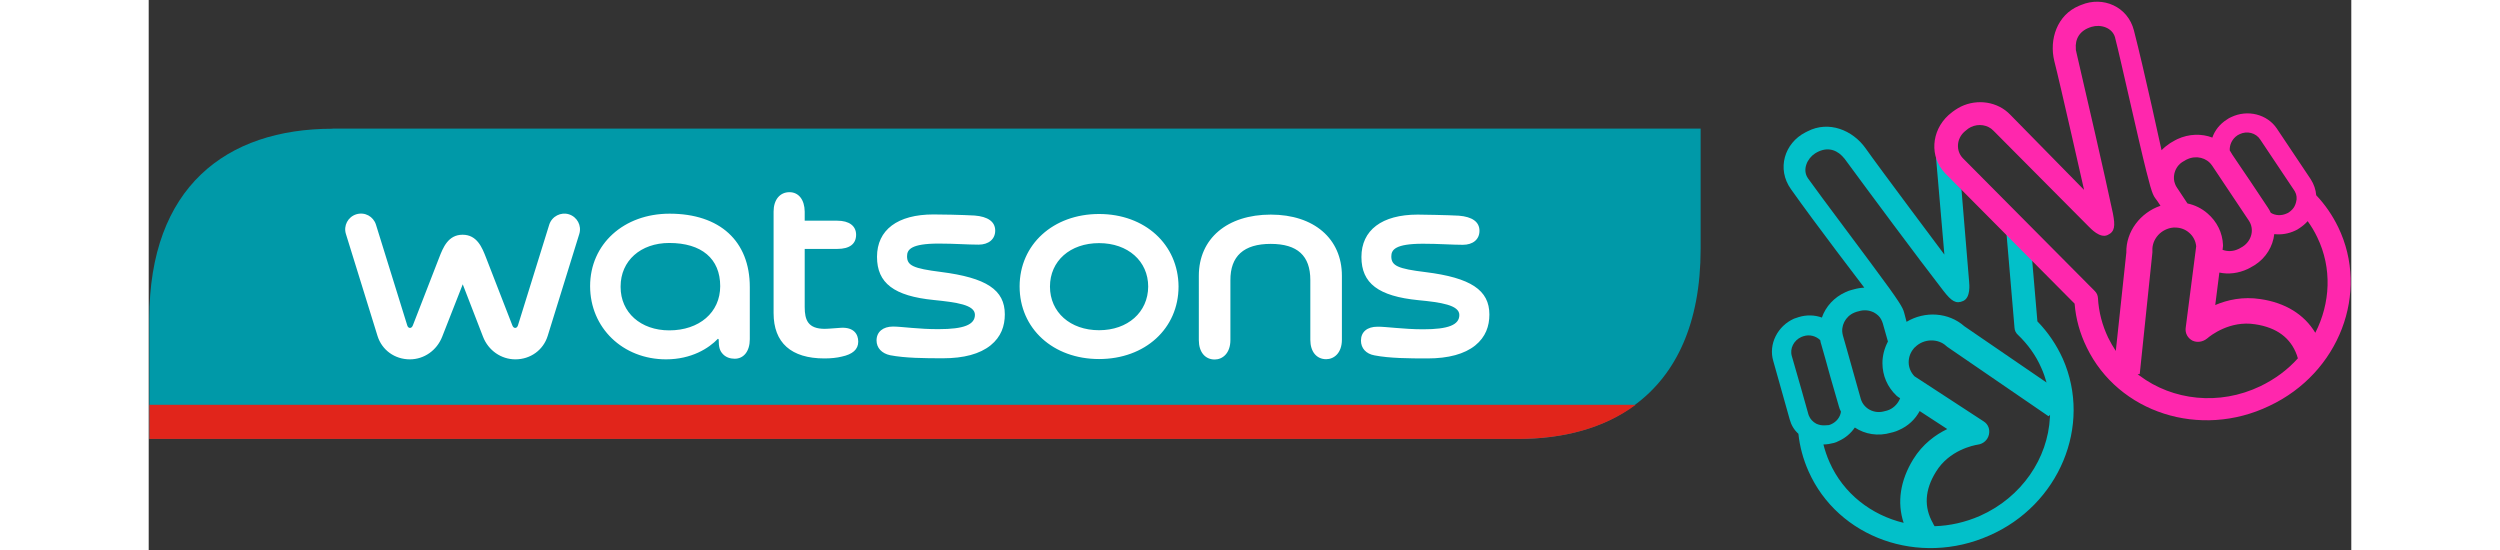 <?xml version="1.0" encoding="utf-8"?>
<!-- Generator: Adobe Illustrator 22.0.0, SVG Export Plug-In . SVG Version: 6.00 Build 0)  -->
<svg version="1.1" id="Layer_1" xmlns="http://www.w3.org/2000/svg" xmlns:xlink="http://www.w3.org/1999/xlink" x="0px" y="0px" width="200" height="44"
	 viewBox="0 0 1444.1 360.6" style="enable-background:new 0 0 1444.1 360.6;" xml:space="preserve">
<rect x="0" y="0" width="1444.1" height="360.6" fill="#333333" stroke="none"/>
<style type="text/css">
	.st0{fill:#02C0C9;}
	.st1{fill:#0099A8;}
	.st2{fill:#FFFFFF;}
	.st3{fill:#E1251B;}
	.st4{fill:#FF27AD;}
</style>
<g>
	<path class="st0" d="M1255,235.3c-4.1-9.1-9.7-17.4-16.7-24.6l-4-46.7c-0.6-0.5-8-7.1-16.6-14.8l5.6,65.8c0.1,1.7,0.9,3.3,2.1,4.4
		c6.6,6.3,11.9,13.6,15.5,21.9c1.4,3.1,2.5,6.3,3.4,9.5l-53.9-36.9c-10.4-9.2-25.9-10.1-37.9-2.9l-0.9-3.5
		c-1.3-4.2,0.1-3.9-10.3-18.4c-12.1-16.8-46.5-62.3-53-71.6c0,0-0.5-0.6-0.5-0.7c-3.8-5.6-0.4-12.9,4.7-16.2
		c6.8-4.3,13-3.1,17.7,1.6l0.1,0.1c0.2,0.2,0.5,0.5,0.7,0.8c0.1,0.1,0.1,0.2,0.2,0.2c0.2,0.3,0.4,0.5,0.7,0.8
		c17,23.1,47.6,64.4,64.8,86.6c5.2,6.7,8.2,8.8,13,6.6c4.9-2.3,4-10.7,3.8-13l-5-60.2c-3.4-3.5-9.7-12.8-16.7-21.1l5.5,63.9
		c0,0-43.1-57.5-51.6-69.6c-8.5-12-24.2-18.4-38.1-11.2l-1.4,0.7c-13.7,7-19,23.9-9.5,37.2c15.8,22.4,48.1,64.6,48.1,64.6
		c-2.4,0.1-4.8,0.5-7.2,1.2l-1.5,0.4c-1.2,0.3-2.4,0.8-3.5,1.3c-7.6,3.4-13.1,9.5-15.6,16.7c-4.7-1.7-10-1.9-15.2-0.3
		c-1,0.3-2,0.6-3,1c-10.9,4.8-16.9,16.8-13.7,27.7l10.8,38.4c1,3.7,2.9,6.9,5.7,9.4l0,0c0.9,8.4,3.1,16.6,6.6,24.5
		c19.3,43.7,72.5,62.7,118.6,42.2C1252.6,331.1,1274.3,279,1255,235.3z M1118.2,205c0.5-0.2,1-0.4,1.6-0.6l1.6-0.4
		c2.9-0.9,6.1-0.7,8.9,0.5c0.2,0.1,0.5,0.2,0.7,0.3c2.2,1.2,3.9,2.7,4.9,4.7c0.4,0.7,0.7,1.6,1,2.4l3.4,12
		c-2.3,4.4-3.6,9.2-3.6,14.2c0,8.2,3.3,15.7,9.2,21.3c0.3,0.3,0.7,0.6,1,0.8l1.4,0.9c-1.2,3.1-3.7,6-7,7.5c-0.5,0.2-1,0.4-1.6,0.6
		l-1.6,0.4c-6.7,2-13.7-1.6-15.6-8.1l-9.4-33.4l-2.4-8.4v-0.1C1109.2,213.9,1112.3,207.5,1118.2,205z M1096.1,278.7
		c-0.9-0.2-1.9-0.5-2.8-0.9c-2.2-1.2-3.9-3-4.8-5.2c-0.1-0.3-0.2-0.6-0.3-0.8l-4.7-16.7l-6.2-21.6c-1.5-5,1.3-10.4,6.3-12.6
		c0.4-0.2,0.9-0.3,1.4-0.5c4.1-1.3,8.2,0,10.9,2.6c0.1,0.5,0.2,0.9,0.3,1.5l0.5,1.7l2.7,9.5l2.9,10.5l5.8,20.1
		c0.3,1.3,0.8,2.4,1.4,3.6c-0.5,3.6-2.9,6.7-6.5,8.3c-0.4,0.2-0.9,0.3-1.4,0.5C1099.7,278.9,1097.8,279,1096.1,278.7z M1156.9,301.1
		c-8.6,14-10.7,28.4-6.3,41.7c-21.1-5.1-39.5-19.1-48.6-39.8c-1.7-3.8-3-7.7-4-11.6c2.3,0,4.6-0.4,6.9-1c1-0.3,2-0.6,3-1.2
		c4.5-2,8.1-5.1,10.7-8.9c6.6,4.4,15.2,5.9,23.7,3.4l1.6-0.4c1.2-0.3,2.4-0.8,3.5-1.3c6.1-2.6,10.8-7.1,13.7-12.5l18.1,11.8
		C1171.5,285,1163,291.2,1156.9,301.1z M1200.7,338.2c-9.8,4.3-19.9,6.5-29.8,6.8l0,0c-0.1-0.2-0.2-0.3-0.3-0.5
		c-0.3-0.5-0.6-0.9-0.8-1.5c-6-10.5-5.4-21.8,2-33.7c8.7-14.2,24.5-17.3,27.5-17.8c3.6-0.5,6.4-3.1,7.2-6.5s-0.4-6.8-3.4-8.7
		l-39.4-25.7l-6-3.9c-2.4-2.5-3.8-5.8-3.8-9.2c0-3.4,1.2-6.5,3.4-9.1c0.2-0.3,0.5-0.6,0.8-0.8c2.7-2.7,6.4-4.3,10.3-4.4
		c3.9-0.1,7.6,1.2,10.2,3.7c0.3,0.3,0.6,0.5,0.9,0.7l66.1,45.3l1-0.9c0,0.5,0,1-0.1,1.6C1245.2,300.4,1228.1,326,1200.7,338.2z"/>
	<g>
		<path class="st1" d="M120.6,84.4C50.7,84.4,0.4,122.8,0.4,209v78.8h896.9c30.2,0,56.9-7.2,77.3-22.5
			c26.8-19.8,42.9-53.3,42.9-102.1V84.3h-897V84.4z"/>
		<path class="st2" d="M373.7,222.5c0,5.2,0.7,7.5,2.8,9.7c1.9,2,4.6,3,7.7,3c6,0,9.9-5,9.9-12.8v-34.2c0-30.1-19.6-48.1-52.6-48.1
			c-30.1,0-52.1,20-52.1,47.5c0,27.3,21.4,48,49.8,48c16.6,0,28-7.2,34-13.5L373.7,222.5z M341.3,216.6c-18.8,0-31.9-11.8-31.9-28.4
			v-0.4c0-16.8,13.1-28.5,31.9-28.5c21.2,0,33.4,10.3,33.4,28.3C374.7,204.9,360.9,216.6,341.3,216.6 M488,214.1
			c-6.6,0-10.8,3.5-10.8,9.1c0,4.9,3.4,8.5,8.9,9.7c9.9,1.9,22.6,2,34.7,2c13.6,0,24.1-2.8,31.2-8.5c6.9-5.6,9.3-12.7,9.3-20.3
			c0-16.1-12.1-24-41.9-27.8c-18.2-2.3-22.2-4.2-22.2-10.3c0-4.3,2.5-8.3,20.8-8.3c10.4,0,18.8,0.7,26.1,0.7
			c6.6,0,10.9-3.6,10.9-9.2c0-5.8-4.7-9.2-13.6-9.9h-0.2c-6.3-0.4-24.7-0.8-26.7-0.7c-23.5,0-37,10.1-37,27.8
			c0,17.2,11.1,25.7,37.3,28.3c14.7,1.5,26.9,3.1,26.9,9.7c0,6.5-7.3,9.4-23.7,9.4C505.1,215.9,493.7,214.1,488,214.1 M735.6,159.9
			c17.6,0,26,7.8,26,23.7v39.2c0,7.8,4.1,12.7,10.4,12.7c5.1,0,10.3-4,10.3-12.8v-41.9c0-24.3-18.3-40.1-46.6-40.1
			c-28.6,0-47.2,15.7-47.2,40.1V223c0,7.8,4.1,12.7,10.4,12.7c5.1,0,10.3-4,10.3-12.8v-39.1C709.1,167.9,718,159.9,735.6,159.9
			 M420.1,126c-6.3,0-10.4,5-10.4,12.7v66.6c0,19.4,11.5,29.7,33.3,29.7c4.3,0,8.2-0.4,11.4-1.2c7.1-1.5,10.8-4.7,10.8-9.8
			c0-5-3-9.5-11.2-9.1c-0.9,0-8.3,0.7-10.7,0.7c-11,0-13.2-5.7-13.2-14.3v-38.1h21.4c8.1,0,12.3-3.3,12.3-9.3
			c0-5.8-4.6-9.2-12.3-9.2h-21.4v-6C430,130.9,426.1,126,420.1,126 M623.1,140.3c-30.1,0-52.1,20-52.1,47.5
			c0,27.6,21.9,47.6,52.1,47.6s52.1-20,52.1-47.6C675,160.3,653.2,140.3,623.1,140.3 M623.1,216.5c-18.9,0-32.2-11.8-32.2-28.6
			c0-16.8,13.2-28.5,32.2-28.5c18.9,0,32.2,11.8,32.2,28.5C655.2,204.7,641.9,216.5,623.1,216.5 M205.9,186.4l13.3,34.4
			c3.5,9,11.9,14.8,21.2,14.8c9.8,0,18.3-6,21.2-15.4l20.7-66.8c1.7-5.5-1.4-11.2-6.8-12.9c-5.2-1.6-11.1,1.2-12.9,6.8l-20.5,66
			c-0.3,1-1,1.7-1.8,1.7c-0.8,0-1.5-0.6-1.9-1.7L221.2,169c-2.6-6.7-5.9-15.1-15.4-15.1s-12.8,8.4-15.4,15.1l-17.2,44.3
			c-0.4,1-1,1.7-1.9,1.7c-0.8,0-1.5-0.6-1.8-1.7l-20.5-66c-1.7-5.4-7.3-8.5-12.9-6.8c-5.5,1.7-8.5,7.5-6.8,12.9l20.7,66.8
			c2.9,9.4,11.4,15.4,21.2,15.4c9.4,0,17.7-5.9,21.2-14.8L205.9,186.4z M835.6,215.9c16.5,0,23.7-2.9,23.7-9.4s-12.2-8.3-26.9-9.7
			c-26.1-2.6-37.3-11-37.3-28.3c0-17.6,13.4-27.8,36.9-27.8c2,0,20.4,0.3,26.7,0.7h0.2c8.9,0.7,13.6,4.1,13.6,9.9
			c0,5.7-4.3,9.2-10.9,9.2c-7.2,0-15.7-0.7-26.1-0.7c-18.3,0-20.8,4-20.8,8.3c0,6.1,4.2,8.1,22.4,10.3c29.7,3.7,41.9,11.8,41.9,27.8
			c0,7.6-2.4,14.7-9.3,20.3c-7,5.6-17.5,8.5-31.3,8.5c-12.2,0-24.9-0.1-34.7-2c-5.6-1-8.9-4.7-8.9-9.7c0-5.7,4.1-9.1,10.8-9.1
			C811.1,214.1,822.6,215.9,835.6,215.9"/>
		<path class="st3" d="M897.6,287.8c30.3,0,56.9-7.2,77.3-22.4H0.4v22.4H897.6z"/>
	</g>
	<path class="st4" d="M1435.5,148.9c-3.8-7.8-8.6-14.8-14.4-20.9l0,0c-0.3-3.7-1.5-7.2-3.6-10.5l-22.2-33.2
		c-6.3-9.4-19.2-12.7-30-7.5c-0.9,0.4-1.9,0.9-2.8,1.6c-4.6,2.9-7.9,7.1-9.5,11.8c-7-2.7-15.4-2.5-22.9,1c-1.2,0.5-2.2,1.2-3.3,1.8
		l-1.4,0.8c-2.1,1.4-4,2.9-5.7,4.7c0,0-11.3-52.1-18.1-78.5c-4-15.7-20.3-22.7-34.5-16.8l-1.5,0.6c-14.4,6-19.7,22.1-16.2,36.3
		c3.7,14.3,19.5,84.4,19.5,84.4l-48.5-49.4c-8.1-8.4-21.3-10.5-32.3-5.2c-2.5,1.3-4.8,2.8-6.9,4.6l-1.2,1
		c-11.4,10.4-12.5,27.4-2.2,38.1c0,0,0,0.1,0.1,0.1l84.8,85.4c0.8,10,3.5,19.6,7.9,28.6c20.8,43,74.5,60.2,119.8,38.4
		C1436.2,244.6,1456.3,191.8,1435.5,148.9z M1369.5,88.7c0.4-0.2,0.8-0.5,1.3-0.7c4.9-2.4,10.8-0.9,13.6,3.5l12.5,18.7l9.7,14.5
		c0.2,0.2,0.3,0.5,0.5,0.8c1.2,2.1,1.5,4.6,0.8,7c-0.2,0.9-0.6,1.9-1,2.7c-0.8,1.6-2.1,2.9-3.7,4c-0.4,0.3-0.8,0.5-1.3,0.7
		c-3.6,1.7-7.6,1.5-10.6-0.4c-0.5-1.2-1.2-2.3-1.9-3.4l-11.6-17.4l-6.1-9l-5.6-8.3l-0.9-1.5c-0.3-0.4-0.5-0.8-0.8-1.3
		C1364.2,94.9,1366,91,1369.5,88.7z M1328.1,113.8c0.1-0.2,0.1-0.5,0.2-0.7c0.8-2.9,2.7-5.5,5.4-7.1l1.4-0.8
		c0.5-0.3,0.9-0.6,1.5-0.8c5.8-2.7,12.7-1,16.1,4l0.1,0.1l4.8,7.2l19.3,28.9c3.8,5.6,2,13.2-4,17.1l-1.4,0.8
		c-0.5,0.3-0.9,0.6-1.5,0.8c-3.4,1.6-7,1.7-10.3,0.5l0.2-1.7c0.1-0.4,0.1-0.9,0.1-1.4c-0.3-8.1-4-15.5-10.2-20.8
		c-3.8-3.3-8.3-5.5-13.1-6.5l-6.9-10.4c-0.5-0.7-0.9-1.5-1.2-2.3C1327.7,118.5,1327.6,116.2,1328.1,113.8z M1284.7,221.4
		c-3.9-8.2-6.2-16.9-6.7-26c-0.1-1.7-0.8-3.3-2-4.5l-86.6-87.2c-4.6-4.8-4.2-12.6,1-17.3l1.2-1c0.9-0.8,2-1.6,3.1-2.1
		c5-2.4,11.1-1.5,14.8,2.4c0,0,0,0.1,0.1,0.1l62.3,62.7c1.6,1.6,7.5,7.9,12.4,5.6c4.8-2.2,5.1-5.9,3.5-14.2
		c-5.8-27.4-17.4-77.4-23.9-105.4c-0.1-0.4-0.2-0.7-0.2-1c0-0.1,0-0.2-0.1-0.3c-0.1-0.3-0.1-0.7-0.1-1v-0.1
		c-0.6-6.6,2.5-12.2,10.3-14.5c5.9-1.8,13.5,0.4,15.4,6.9c0,0.1,0.2,0.9,0.2,0.9c2.9,10.9,15.2,66.7,20.3,86.8
		c4.3,17.3,4.8,16.1,7.3,19.7l2,3c-13.2,4.5-22.7,16.9-22.4,30.7l-6.9,64.5C1287.9,227.4,1286.2,224.4,1284.7,221.4z M1408.4,232.8
		c0.2,0.5,0.3,1,0.5,1.6c0.1,0.2,0.1,0.4,0.2,0.5l0,0c-6.7,7.5-14.9,13.6-24.6,18.3c-27.1,13-57.6,9.3-79.2-6.9
		c-0.4-0.3-0.8-0.6-1.3-0.9l1.4-0.2l8.3-79.7c0-0.4,0-0.8,0-1.2c-0.2-3.7,1.2-7.3,3.8-10.2c2.6-2.8,6.2-4.6,10-4.9
		c0.4,0,0.8,0,1.2,0c3.4,0,6.6,1.2,9.1,3.4c2.7,2.3,4.3,5.5,4.6,8.9l-0.9,7l-6,46.6c-0.4,3.5,1.4,6.6,4.4,8.2
		c3.1,1.5,6.9,0.9,9.7-1.4c2.3-2,15-11.9,31.4-9.3C1395.2,214.7,1404.3,221.5,1408.4,232.8z M1420.5,218.2
		c-7.2-12-19.6-19.7-35.9-22.1c-11.5-1.8-21.8,0.5-29.7,3.9l2.7-21.3c6,1.3,12.5,0.5,18.5-2.3c1.2-0.5,2.2-1.2,3.3-1.8l1.4-0.8
		c7.5-4.8,11.9-12.4,12.8-20.3c4.5,0.5,9.3-0.2,13.7-2.3c0.9-0.4,1.9-0.9,2.8-1.6c2-1.3,3.8-2.8,5.4-4.6c2.4,3.3,4.5,6.8,6.3,10.6
		C1431.6,175.8,1430.4,198.8,1420.5,218.2z"/>
</g>
</svg>
